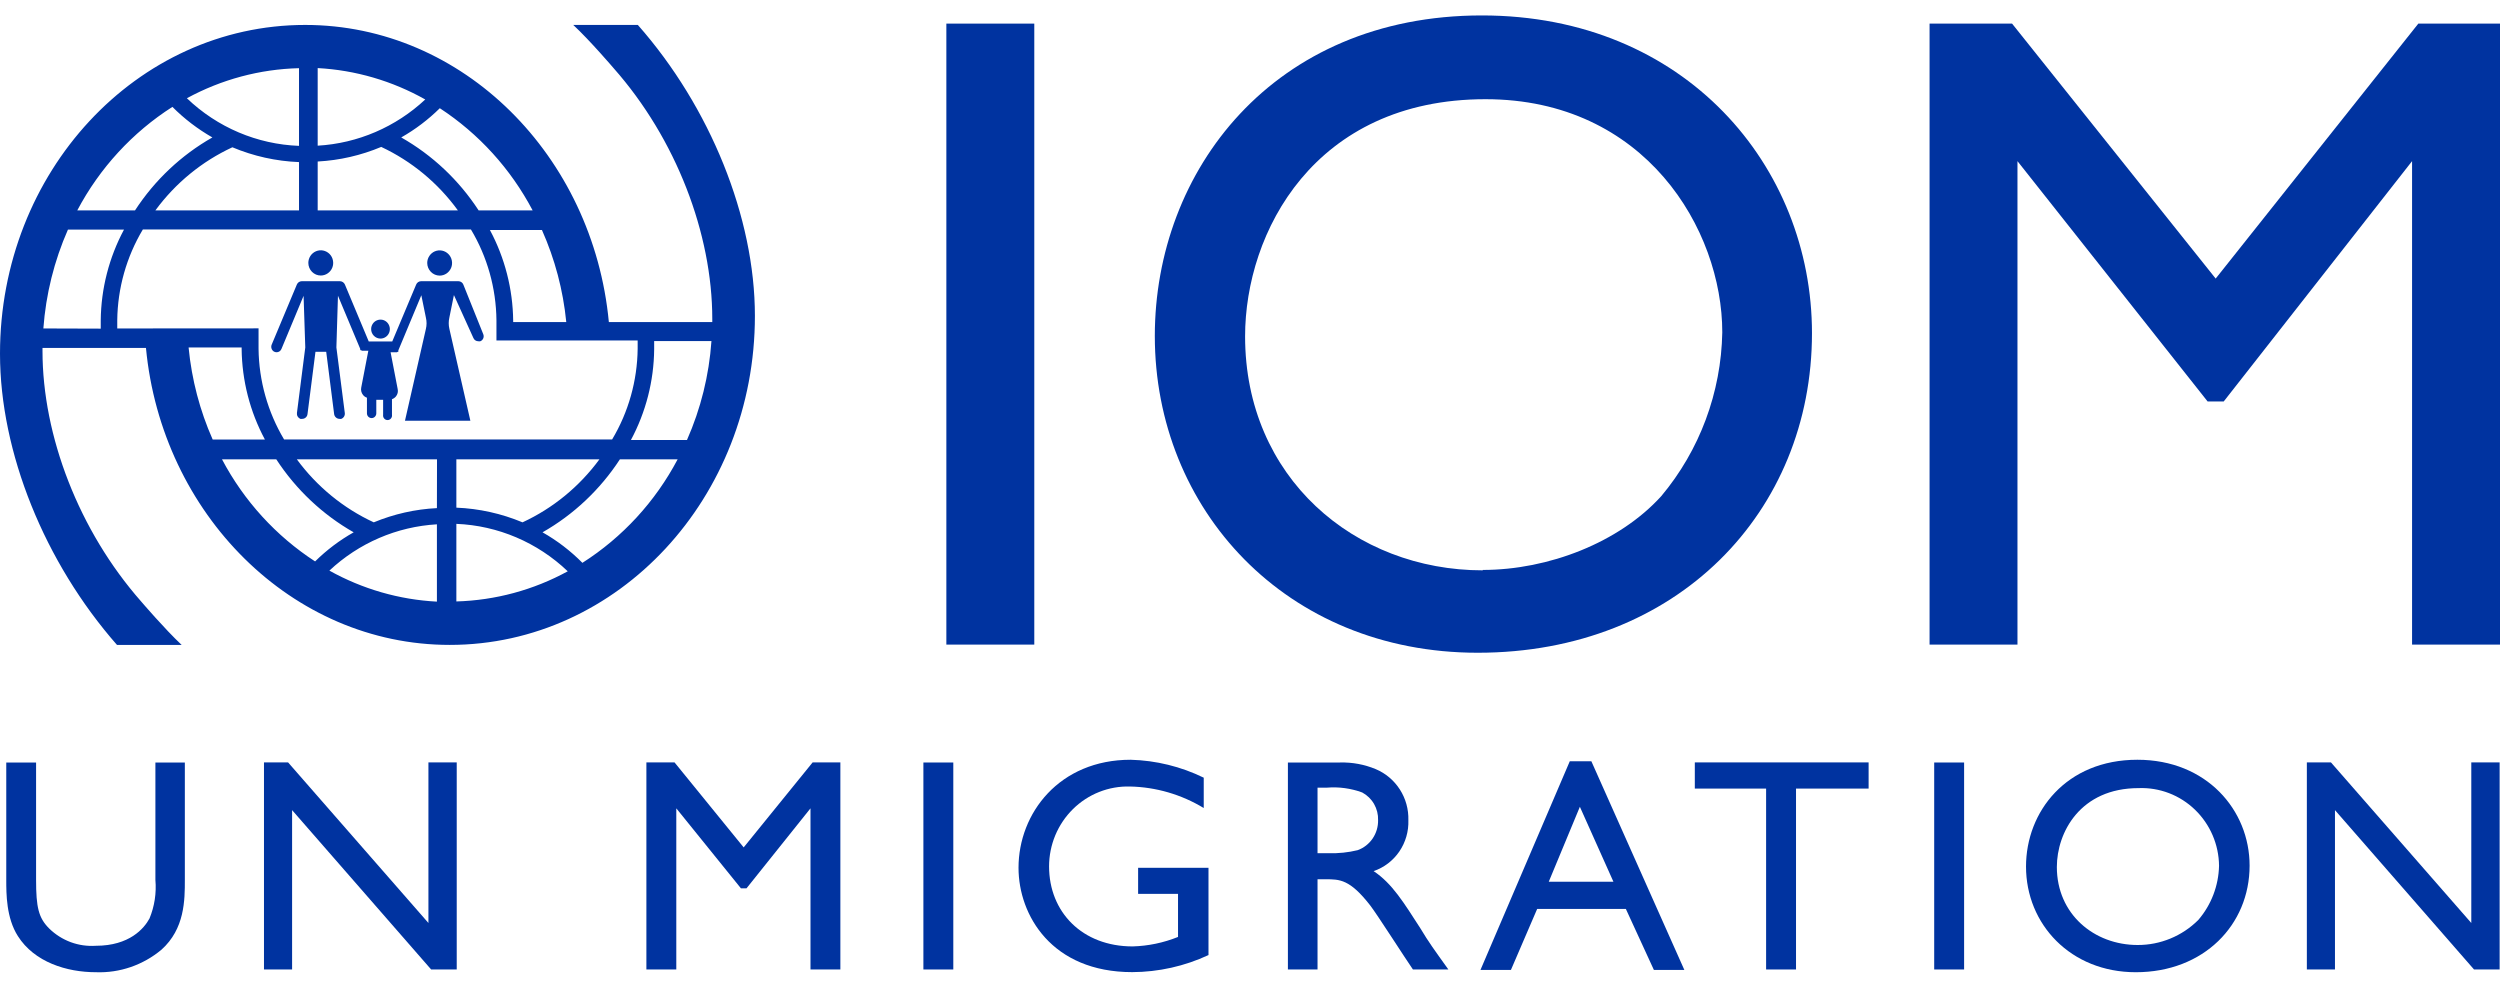 <svg width="81" height="32" viewBox="0 0 81 32" fill="none" xmlns="http://www.w3.org/2000/svg">
<g clip-path="url(#clip0_1272_4900)">
<path d="M33.511 0.765H30.662V20.885H33.511V0.765Z" fill="#0033A0"/>
<path d="M58.708 10.795C58.708 5.396 54.609 0.5 48.012 0.5C41.243 0.5 37.416 5.543 37.416 10.885C37.416 16.49 41.654 21.149 47.879 21.149C54.349 21.149 58.708 16.579 58.708 10.795ZM48.042 18.479C43.886 18.479 40.341 15.47 40.341 10.897C40.341 7.535 42.578 3.214 48.13 3.214C53.301 3.214 55.802 7.433 55.802 10.768C55.767 12.716 55.069 14.591 53.825 16.075C52.459 17.581 50.165 18.466 48.042 18.466V18.479Z" fill="#0033A0"/>
<path d="M78.354 0.765L71.788 9.026L65.191 0.765H62.518V20.885H65.366V5.221L71.527 13.008H72.048L78.151 5.221V20.885H81V0.765H78.354Z" fill="#0033A0"/>
<path d="M5.035 28.51C5.072 28.935 5.007 29.364 4.844 29.758C4.669 30.083 4.193 30.643 3.106 30.643C2.83 30.662 2.552 30.622 2.291 30.526C2.031 30.429 1.793 30.279 1.593 30.083C1.248 29.739 1.169 29.395 1.169 28.51V24.705H0.203V28.51C0.203 28.962 0.203 29.739 0.579 30.329C1.114 31.174 2.162 31.5 3.11 31.5C3.88 31.528 4.633 31.269 5.229 30.772C5.989 30.093 5.989 29.158 5.989 28.51V24.705H5.035V28.51Z" fill="#0033A0"/>
<path d="M13.881 29.905L9.334 24.702H8.553V31.411H9.464V26.248L13.969 31.411H14.798V24.702H13.881V29.905Z" fill="#0033A0"/>
<path d="M24.095 27.456L21.855 24.702H20.943V31.411H21.912V26.19L24.007 28.783H24.186L26.26 26.19V31.411H27.228V24.702H26.329L24.095 27.456Z" fill="#0033A0"/>
<path d="M30.887 24.705H29.918V31.411H30.887V24.705Z" fill="#0033A0"/>
<path d="M36.875 28.962H38.168V30.357C37.699 30.546 37.201 30.65 36.697 30.664C35.068 30.664 33.99 29.555 33.99 28.071C33.99 27.725 34.059 27.383 34.191 27.064C34.324 26.746 34.518 26.457 34.762 26.216C35.006 25.975 35.295 25.786 35.612 25.66C35.929 25.534 36.268 25.474 36.609 25.483C37.452 25.5 38.277 25.741 39.001 26.18V25.197C38.261 24.836 37.454 24.638 36.633 24.616C34.323 24.616 33 26.346 33 28.117C33 29.653 34.078 31.497 36.684 31.497C37.537 31.494 38.38 31.305 39.155 30.944V28.117H36.875V28.962Z" fill="#0033A0"/>
<path d="M44.505 28.224C44.843 28.109 45.135 27.886 45.338 27.589C45.541 27.291 45.644 26.935 45.631 26.574C45.641 26.222 45.545 25.875 45.356 25.58C45.167 25.285 44.895 25.055 44.574 24.92C44.208 24.768 43.814 24.694 43.418 24.705H41.728V31.411H42.688V28.488H42.946C43.409 28.488 43.736 28.488 44.396 29.337C44.614 29.619 45.552 31.085 45.779 31.411H46.927C46.464 30.763 46.294 30.535 46.018 30.074C45.483 29.247 45.11 28.627 44.505 28.224ZM43.99 27.545C43.683 27.62 43.367 27.654 43.051 27.643H42.688V25.52H42.991C43.379 25.488 43.769 25.542 44.135 25.676C44.295 25.762 44.429 25.891 44.52 26.05C44.611 26.209 44.656 26.39 44.65 26.574C44.654 26.785 44.592 26.993 44.474 27.167C44.356 27.341 44.186 27.474 43.99 27.545Z" fill="#0033A0"/>
<path d="M50.861 24.665L47.967 31.426H48.954L49.804 29.45H52.678L53.586 31.426H54.573L51.56 24.665H50.861ZM50.18 28.568L51.188 26.14L52.275 28.568H50.18Z" fill="#0033A0"/>
<path d="M54.912 25.55H57.222V31.411H58.191V25.55H60.543V24.702H54.912V25.55Z" fill="#0033A0"/>
<path d="M63.637 24.705H62.668V31.411H63.637V24.705Z" fill="#0033A0"/>
<path d="M69.251 24.616C66.947 24.616 65.643 26.297 65.643 28.077C65.643 29.945 67.087 31.5 69.2 31.5C71.404 31.5 72.887 29.964 72.887 28.046C72.887 26.248 71.495 24.616 69.251 24.616ZM71.225 29.807C70.701 30.329 69.995 30.62 69.26 30.618C67.847 30.618 66.642 29.616 66.642 28.092C66.642 26.97 67.401 25.535 69.291 25.535C69.626 25.522 69.96 25.577 70.274 25.697C70.588 25.817 70.874 26 71.118 26.235C71.361 26.47 71.555 26.751 71.689 27.063C71.823 27.375 71.894 27.712 71.897 28.052C71.882 28.699 71.644 29.32 71.225 29.807Z" fill="#0033A0"/>
<path d="M80.07 29.905L75.523 24.702H74.742V31.411H75.653V26.248L80.158 31.411H80.988V24.702H80.07V29.905Z" fill="#0033A0"/>
<path d="M10.396 8.927C10.475 8.926 10.553 8.902 10.619 8.856C10.685 8.811 10.736 8.747 10.766 8.672C10.796 8.598 10.803 8.516 10.787 8.437C10.772 8.357 10.733 8.285 10.677 8.228C10.62 8.171 10.548 8.133 10.47 8.117C10.392 8.101 10.312 8.11 10.238 8.141C10.165 8.172 10.102 8.224 10.058 8.291C10.014 8.358 9.99 8.437 9.99 8.518C9.99 8.572 10.001 8.625 10.021 8.675C10.042 8.725 10.072 8.77 10.109 8.808C10.147 8.846 10.192 8.876 10.241 8.897C10.29 8.917 10.343 8.927 10.396 8.927Z" fill="#0033A0"/>
<path d="M8.868 11.386C8.895 11.403 8.926 11.413 8.958 11.413C8.993 11.414 9.026 11.404 9.055 11.385C9.084 11.366 9.106 11.338 9.119 11.306L9.836 9.585L9.891 11.257L9.621 13.377C9.616 13.417 9.623 13.458 9.643 13.493C9.663 13.528 9.694 13.555 9.73 13.571C9.75 13.575 9.771 13.575 9.791 13.571C9.833 13.571 9.874 13.556 9.906 13.527C9.938 13.499 9.958 13.46 9.963 13.417L10.221 11.398H10.569L10.826 13.417C10.832 13.459 10.853 13.498 10.884 13.526C10.916 13.555 10.957 13.57 10.999 13.571C11.019 13.575 11.04 13.575 11.059 13.571C11.097 13.556 11.128 13.529 11.149 13.493C11.169 13.458 11.177 13.417 11.171 13.377L10.899 11.257L10.95 9.582L11.671 11.303V11.33L11.686 11.349H11.704L11.729 11.364H11.75H11.934L11.704 12.556C11.695 12.598 11.696 12.642 11.706 12.683C11.716 12.725 11.735 12.763 11.762 12.796C11.794 12.838 11.839 12.869 11.889 12.885V13.392C11.889 13.433 11.905 13.472 11.933 13.501C11.962 13.53 12 13.546 12.04 13.546C12.081 13.546 12.119 13.53 12.147 13.501C12.176 13.472 12.192 13.433 12.192 13.392V12.953H12.413V13.442C12.41 13.463 12.411 13.484 12.417 13.504C12.423 13.524 12.433 13.543 12.447 13.559C12.46 13.575 12.477 13.588 12.496 13.597C12.515 13.606 12.536 13.61 12.556 13.61C12.577 13.61 12.598 13.606 12.617 13.597C12.636 13.588 12.653 13.575 12.666 13.559C12.68 13.543 12.69 13.524 12.696 13.504C12.702 13.484 12.703 13.463 12.7 13.442V12.934C12.75 12.916 12.793 12.886 12.828 12.845C12.854 12.812 12.874 12.774 12.884 12.732C12.894 12.691 12.894 12.647 12.885 12.606L12.655 11.413H12.84H12.861L12.888 11.398H12.906V11.379C12.907 11.37 12.907 11.361 12.906 11.352L13.651 9.566L13.799 10.291C13.828 10.412 13.828 10.537 13.799 10.657L13.121 13.632H15.24L14.559 10.651C14.532 10.533 14.532 10.41 14.559 10.291L14.707 9.56L15.337 10.949C15.35 10.982 15.372 11.009 15.401 11.028C15.43 11.047 15.463 11.057 15.498 11.057C15.519 11.061 15.54 11.061 15.561 11.057C15.583 11.049 15.602 11.036 15.619 11.02C15.635 11.004 15.648 10.985 15.657 10.964C15.666 10.943 15.671 10.92 15.671 10.897C15.671 10.873 15.667 10.851 15.658 10.829L15.013 9.222C15.001 9.189 14.978 9.161 14.95 9.142C14.921 9.122 14.887 9.111 14.853 9.111H13.642C13.608 9.112 13.575 9.122 13.547 9.141C13.519 9.16 13.497 9.187 13.484 9.219L12.709 11.063H11.947L11.175 9.219C11.161 9.187 11.139 9.16 11.11 9.141C11.082 9.122 11.048 9.111 11.014 9.111H9.776C9.742 9.112 9.709 9.122 9.681 9.141C9.653 9.16 9.631 9.187 9.618 9.219L8.801 11.17C8.786 11.209 8.785 11.251 8.797 11.29C8.809 11.329 8.834 11.363 8.868 11.386Z" fill="#0033A0"/>
<path d="M14.245 8.93C14.324 8.93 14.402 8.906 14.468 8.861C14.534 8.816 14.586 8.752 14.617 8.677C14.647 8.603 14.655 8.521 14.639 8.441C14.624 8.362 14.585 8.289 14.529 8.232C14.473 8.175 14.401 8.136 14.323 8.12C14.245 8.104 14.164 8.112 14.09 8.143C14.017 8.174 13.954 8.227 13.91 8.294C13.865 8.361 13.842 8.44 13.842 8.521C13.843 8.629 13.885 8.733 13.961 8.809C14.036 8.886 14.138 8.929 14.245 8.93Z" fill="#0033A0"/>
<path d="M12.328 10.97C12.388 10.97 12.447 10.952 12.496 10.918C12.546 10.885 12.585 10.837 12.608 10.78C12.631 10.724 12.637 10.662 12.625 10.603C12.613 10.543 12.585 10.489 12.542 10.445C12.5 10.402 12.446 10.373 12.387 10.361C12.329 10.35 12.268 10.356 12.212 10.379C12.157 10.402 12.11 10.441 12.076 10.492C12.043 10.543 12.025 10.602 12.025 10.663C12.025 10.744 12.057 10.822 12.114 10.88C12.171 10.938 12.248 10.97 12.328 10.97Z" fill="#0033A0"/>
<path d="M24.459 10.236C24.459 7.043 23.009 3.466 20.666 0.808H18.573C19.122 1.318 19.884 2.212 19.884 2.212C21.904 4.496 23.078 7.569 23.078 10.335V10.436H19.727C19.218 5.052 15.007 0.808 9.888 0.808C4.426 0.808 0 5.574 0 11.46C0 14.656 1.444 18.221 3.79 20.895H5.885C5.337 20.381 4.575 19.49 4.575 19.49C2.555 17.197 1.377 14.121 1.377 11.373C1.377 11.34 1.377 11.306 1.377 11.272H4.729C5.238 16.644 9.452 20.895 14.571 20.895C20.033 20.895 24.459 16.122 24.459 10.236ZM14.786 19.487V16.973C16.132 17.028 17.413 17.573 18.395 18.51C17.284 19.117 16.048 19.451 14.786 19.487ZM14.786 16.448V14.883H19.421C18.773 15.765 17.916 16.468 16.93 16.924C16.248 16.639 15.523 16.478 14.786 16.448ZM18.87 18.236C18.486 17.848 18.051 17.515 17.578 17.247C18.587 16.672 19.446 15.862 20.084 14.883H21.955C21.231 16.254 20.168 17.409 18.87 18.236ZM23.051 11.051C22.974 12.158 22.705 13.243 22.258 14.256H20.442C20.926 13.354 21.185 12.345 21.195 11.318C21.195 11.266 21.195 11.137 21.195 11.051H23.051ZM18.346 10.436H16.627V10.393C16.616 9.365 16.357 8.355 15.873 7.452H17.559C17.978 8.393 18.244 9.397 18.346 10.424V10.436ZM17.257 6.816H15.507C14.869 5.836 14.009 5.026 13 4.453C13.456 4.194 13.876 3.876 14.25 3.506C15.513 4.332 16.548 5.471 17.257 6.816ZM10.293 2.206C11.516 2.272 12.708 2.62 13.778 3.223C12.822 4.116 11.591 4.645 10.293 4.72V2.206ZM10.293 5.233C11.001 5.195 11.697 5.035 12.352 4.76C13.337 5.222 14.191 5.929 14.835 6.816H10.293V5.233ZM9.688 2.209V4.726C8.333 4.676 7.042 4.128 6.055 3.183C7.174 2.574 8.418 2.24 9.688 2.209ZM9.688 5.252V6.816H5.035C5.684 5.932 6.542 5.229 7.529 4.772C8.215 5.06 8.946 5.223 9.688 5.252ZM5.586 3.463C5.972 3.85 6.408 4.183 6.881 4.453C5.872 5.026 5.013 5.836 4.375 6.816H2.504C3.228 5.446 4.29 4.291 5.586 3.463ZM1.405 10.642C1.486 9.536 1.755 8.452 2.201 7.44H4.017C3.533 8.343 3.274 9.353 3.264 10.381C3.264 10.43 3.264 10.562 3.264 10.648L1.405 10.642ZM3.799 10.642C3.799 10.562 3.799 10.442 3.799 10.375C3.811 9.337 4.098 8.321 4.629 7.434H15.258C15.789 8.321 16.074 9.337 16.085 10.375V10.418V11.032H20.66C20.66 11.109 20.66 11.229 20.66 11.3C20.648 12.337 20.363 13.351 19.833 14.238H9.204C8.675 13.351 8.389 12.336 8.377 11.3V11.254V10.639L3.799 10.642ZM6.112 11.257H7.829V11.303C7.84 12.33 8.099 13.339 8.583 14.241H6.891C6.474 13.301 6.212 12.298 6.112 11.272V11.257ZM7.193 14.883H8.952C9.591 15.862 10.45 16.672 11.459 17.247C11.003 17.504 10.583 17.821 10.209 18.19C8.942 17.367 7.904 16.228 7.193 14.883ZM14.156 19.493C12.935 19.429 11.744 19.086 10.672 18.488C11.627 17.593 12.859 17.063 14.156 16.988V19.493ZM14.156 16.463C13.454 16.498 12.762 16.654 12.11 16.924C11.124 16.467 10.267 15.765 9.618 14.883H14.159L14.156 16.463Z" fill="#0033A0"/>
</g>
<defs>
<clipPath id="clip0_1272_4900">
<rect width="81" height="31" fill="white" transform="translate(0 0.5)"/>
</clipPath>
</defs>
</svg>
